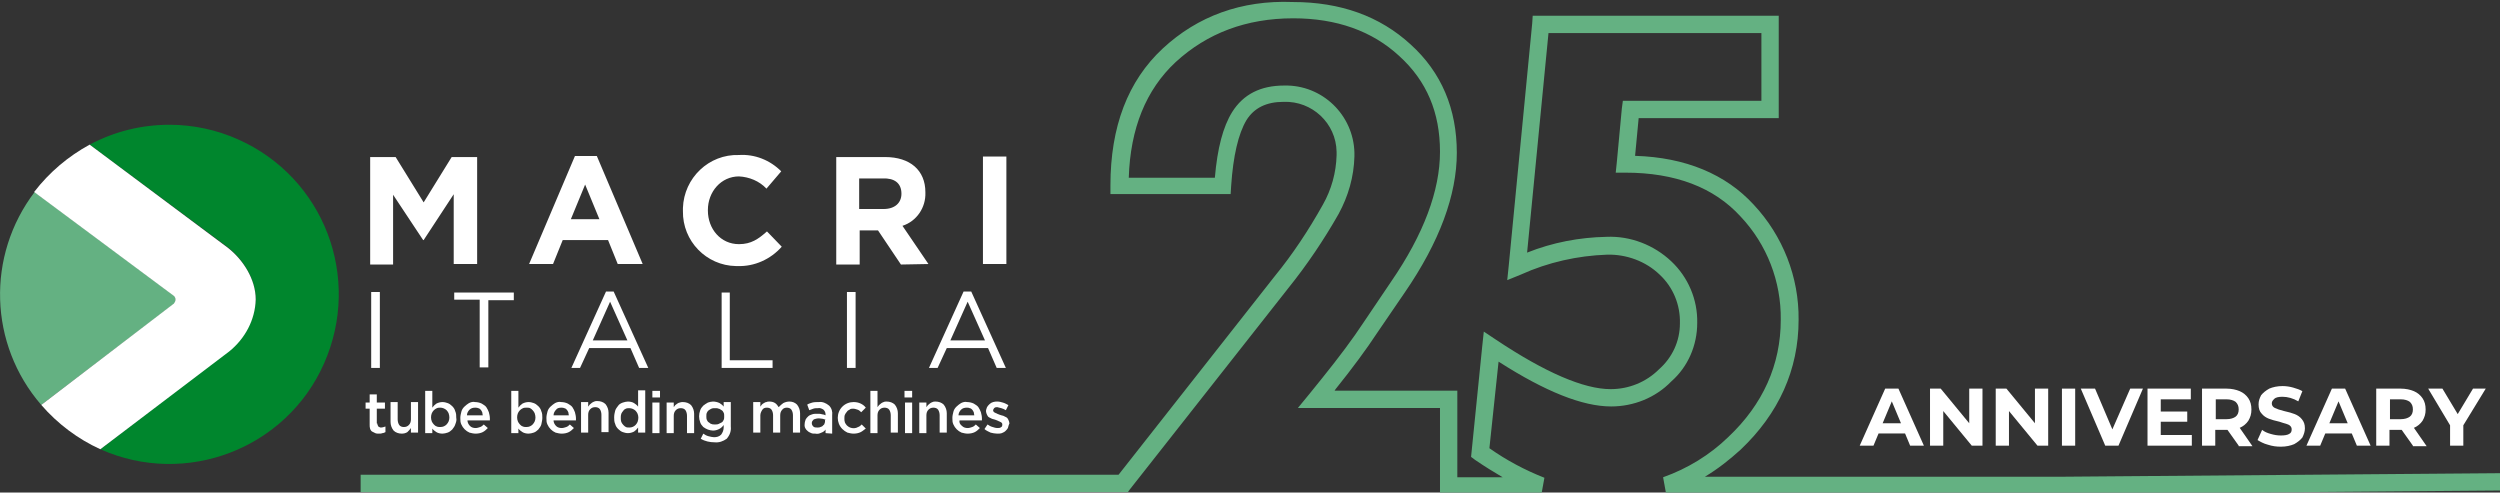 <svg xmlns:xlink="http://www.w3.org/1999/xlink" xmlns="http://www.w3.org/2000/svg" version="1.1" id="Livello_1" x="0px" y="0px" viewBox="0 0 490.8 96.7" style="enable-background: new 0 0 490.8 96.7">
<rect x="0" y="0" width="490.8" height="96.7" fill="#333333" stroke="none"/>
<style type="text/css">
	.st0{enable-background:new    ;}
	.st1{fill:#FFFFFF;}
	.st2{fill:#64B182;}
	.st3{fill:#00862D;}
</style>

<g id="Raggruppa_1676" transform="translate(-652 -97.506)">
	<g class="st0">
		<path class="st1" d="M1026,182.6h-5.2l-1,2.4h-2.7l5-11.2h2.6l5,11.2h-2.7L1026,182.6z M1025.2,180.6l-1.8-4.3l-1.8,4.3H1025.2z" />
		<path class="st1" d="M1041.2,173.8V185h-2.1l-5.6-6.8v6.8h-2.6v-11.2h2.1l5.6,6.8v-6.8H1041.2z" />
		<path class="st1" d="M1054.1,173.8V185h-2.1l-5.6-6.8v6.8h-2.6v-11.2h2.1l5.6,6.8v-6.8H1054.1z" />
		<path class="st1" d="M1056.8,173.8h2.6V185h-2.6V173.8z" />
		<path class="st1" d="M1072.7,173.8l-4.8,11.2h-2.6l-4.8-11.2h2.8l3.4,8l3.5-8H1072.7z" />
		<path class="st1" d="M1082.3,182.9v2.1h-8.7v-11.2h8.5v2.1h-5.9v2.4h5.2v2h-5.2v2.6H1082.3z" />
		<path class="st1" d="M1091.5,185l-2.2-3.1h-0.1h-2.3v3.1h-2.6v-11.2h4.8c1,0,1.9,0.2,2.6,0.5c0.7,0.3,1.3,0.8,1.7,1.4    c0.4,0.6,0.6,1.3,0.6,2.2s-0.2,1.5-0.6,2.2c-0.4,0.6-1,1.1-1.7,1.4l2.5,3.6H1091.5z M1090.9,176.4c-0.4-0.3-1-0.5-1.8-0.5h-2.1    v3.9h2.1c0.8,0,1.4-0.2,1.8-0.5c0.4-0.3,0.6-0.8,0.6-1.4C1091.5,177.2,1091.3,176.8,1090.9,176.4z" />
		<path class="st1" d="M1097.2,184.8c-0.8-0.2-1.5-0.6-2-0.9l0.9-2c0.5,0.4,1,0.6,1.7,0.8c0.7,0.2,1.3,0.3,2,0.3    c0.7,0,1.3-0.1,1.6-0.3c0.4-0.2,0.5-0.5,0.5-0.9c0-0.3-0.1-0.5-0.3-0.7s-0.5-0.3-0.8-0.4c-0.3-0.1-0.8-0.2-1.3-0.4    c-0.9-0.2-1.6-0.4-2.1-0.6c-0.5-0.2-1-0.5-1.4-1c-0.4-0.4-0.6-1-0.6-1.8c0-0.7,0.2-1.2,0.5-1.8c0.4-0.5,0.9-0.9,1.6-1.3    c0.7-0.3,1.6-0.5,2.6-0.5c0.7,0,1.4,0.1,2.1,0.3s1.3,0.4,1.8,0.7l-0.8,2c-1-0.6-2.1-0.9-3.1-0.9c-0.7,0-1.3,0.1-1.6,0.4    s-0.5,0.5-0.5,0.9s0.2,0.7,0.6,0.9c0.4,0.2,1,0.4,1.8,0.6c0.9,0.2,1.6,0.4,2.1,0.6c0.5,0.2,1,0.5,1.4,1s0.6,1,0.6,1.8    c0,0.6-0.2,1.2-0.5,1.8c-0.4,0.5-0.9,0.9-1.6,1.3c-0.7,0.3-1.6,0.5-2.6,0.5C1098.9,185.2,1098.1,185.1,1097.2,184.8z" />
		<path class="st1" d="M1113.7,182.6h-5.2l-1,2.4h-2.7l5-11.2h2.6l5,11.2h-2.7L1113.7,182.6z M1112.9,180.6l-1.8-4.3l-1.8,4.3    H1112.9z" />
		<path class="st1" d="M1125.7,185l-2.2-3.1h-0.1h-2.3v3.1h-2.6v-11.2h4.8c1,0,1.9,0.2,2.6,0.5c0.7,0.3,1.3,0.8,1.7,1.4    c0.4,0.6,0.6,1.3,0.6,2.2s-0.2,1.5-0.6,2.2c-0.4,0.6-1,1.1-1.7,1.4l2.5,3.6H1125.7z M1125.1,176.4c-0.4-0.3-1-0.5-1.8-0.5h-2.1    v3.9h2.1c0.8,0,1.4-0.2,1.8-0.5c0.4-0.3,0.6-0.8,0.6-1.4C1125.7,177.2,1125.5,176.8,1125.1,176.4z" />
		<path class="st1" d="M1135.6,181v4h-2.6v-4l-4.3-7.2h2.8l3,5l3-5h2.5L1135.6,181z" />
	</g>
	<path id="Tracciato_1410" class="st2" d="M880.3,107c-6.9,6.4-10.3,15.4-10.3,26.9l0,1.7h23.6l0.1-1.6c0.4-5.9,1.4-10.2,3-12.9   c1.5-2.4,3.9-3.6,7.3-3.6c5.6-0.2,10.3,4.2,10.4,9.8c0,0.2,0,0.5,0,0.7c-0.1,3.4-1,6.7-2.7,9.7c-2.8,5-5.9,9.7-9.5,14.1l-30.6,38.9   H722.8v3.4h150.7V194l0.3-0.4l31.1-39.5c3.7-4.6,7-9.5,9.9-14.6c1.9-3.5,3-7.3,3.1-11.3c0.2-7.5-5.7-13.7-13.1-13.9   c-0.2,0-0.5,0-0.7,0c-4.6,0-8,1.7-10.2,5.2c-1.8,2.9-2.9,7.1-3.4,12.9h-16.9c0.3-9.7,3.4-17.3,9.2-22.7c6.2-5.7,13.9-8.6,23.1-8.6   c8.5,0,15.5,2.5,20.8,7.4c5.4,4.9,8,11.1,8,18.8c0,7.6-3.2,16.2-9.6,25.5l-5.4,8c-2.1,3.2-4.8,6.8-8.1,10.9c0,0-2.5,3.1-2.5,3.1   l-2.3,2.8h27.9v17h19.9l0.6-3.3c-3.8-1.5-7.4-3.4-10.8-5.8l1.8-17c9.2,5.9,16.5,8.8,22.1,8.8c4.4,0,8.7-1.7,11.8-4.9   c3.3-2.9,5.1-7.1,5.1-11.5c0.1-4.6-1.8-9-5.1-12.1c-3.4-3.2-8-5-12.7-4.8c-5.3,0.1-10.6,1.1-15.6,3.1l4.2-43.1h41.8v13.3h-27.2   l-0.2,1.5l-1,10.7l-0.2,1.9h1.9c9.8,0,17.4,2.9,22.6,8.6c5.2,5.5,8,12.8,7.9,20.3c0,8.8-3.5,16.6-10.3,23c-3.6,3.5-8,6.2-12.8,7.9   l0.6,3.3h77.3l86.7-0.7v-3.4l-86.7,0.7h-69.7c2.5-1.5,4.8-3.3,7-5.3c7.5-7.1,11.4-15.7,11.4-25.5c0.1-8.4-3.1-16.5-8.8-22.6   c-5.5-6-13.4-9.3-23.3-9.6l0.7-7.4h27.5v-20.1h-48.3l-0.1,1.5l-4.6,47.5l-0.3,2.9l2.7-1.1c5.3-2.4,11.1-3.7,16.9-3.9   c3.8-0.1,7.6,1.3,10.3,3.9c2.7,2.5,4.1,6,4,9.6c0,3.5-1.5,6.7-4.1,9c-2.5,2.5-5.9,3.9-9.5,3.9c-5.3,0-12.9-3.3-22.5-9.7l-2.4-1.6   l-0.3,2.8l-2.1,20.8l-0.1,1l0.8,0.6c1.9,1.3,3.7,2.4,5.4,3.4h-8.9v-17h-24.1l0.2-0.3c3.3-4.1,6.1-7.9,8.2-11.1l5.4-7.9   c6.8-9.9,10.2-19.1,10.2-27.4c0-8.6-3-15.8-9.1-21.3c-6-5.5-13.7-8.3-23.1-8.3C895.7,97.5,887.1,100.7,880.3,107" />
	<g id="Raggruppa_1675" transform="translate(446.672 -84.562)">
		<path id="Tracciato_1" class="st1" d="M402.9,212.8h-4.6v21.1h4.6V212.8z M382.3,220.1c0,1.8-1.3,3-3.5,3H374v-6h4.6    C380.9,217,382.3,218,382.3,220.1L382.3,220.1z M387.6,233.9l-5.1-7.5c2.8-0.9,4.6-3.6,4.5-6.5v-0.1c0-4.3-3-6.9-7.9-6.9h-9.6    v21.1h4.6v-6.7h3.6l4.5,6.7L387.6,233.9z M358.8,230.5l-2.9-3c-1.7,1.5-3.1,2.5-5.5,2.5c-3.6,0-6.1-3-6.1-6.6v-0.1    c0-3.6,2.6-6.6,6.1-6.6c2,0.1,4,0.9,5.4,2.4l2.9-3.4c-2.2-2.2-5.2-3.4-8.3-3.2c-5.9-0.2-10.8,4.5-11,10.4c0,0.2,0,0.3,0,0.5v0.1    c-0.1,5.9,4.6,10.7,10.4,10.8c0.1,0,0.3,0,0.4,0C353.4,234.4,356.6,233,358.8,230.5 M323,225.1h-5.6l2.8-6.8L323,225.1z     M331.5,233.9l-9-21.2h-4.3l-9,21.2h4.7l1.9-4.7h8.9l1.9,4.7H331.5z M299,233.9v-21h-5l-5.5,8.9l-5.5-8.9h-5v21.1h4.5v-13.7    l5.9,8.9h0.1l5.9-9v13.7L299,233.9z" />
		<path id="Tracciato_2" class="st1" d="M278.2,254.3h1.7v-14.9h-1.7V254.3z M294.5,239.4v1.5h5v13.3h1.7V241h5v-1.5H294.5z     M347,239.4v14.9h10v-1.5h-8.4v-13.3H347z M371.6,254.3h1.7v-14.9h-1.7V254.3z M325.1,241.3l3.4,7.6h-6.8L325.1,241.3z     M324.3,239.3l-6.8,15h1.7l1.8-3.9h8.1l1.7,3.9h1.8l-6.8-15L324.3,239.3z M395.3,241.3l3.4,7.6h-6.8L395.3,241.3z M394.5,239.3    l-6.8,15h1.7l1.8-3.9h8.1l1.7,3.9h1.8l-6.8-15L394.5,239.3z" />
		<path id="Tracciato_3" class="st1" d="M403.2,266.1c-0.1,0.2-0.3,0.4-0.5,0.6c-0.2,0.2-0.5,0.3-0.7,0.4c-0.3,0.1-0.6,0.1-0.9,0.1    c-0.4,0-0.9-0.1-1.3-0.2c-0.4-0.2-0.9-0.4-1.2-0.7l0.6-0.9c0.3,0.2,0.6,0.4,1,0.5c0.3,0.1,0.6,0.2,1,0.2c0.2,0,0.5,0,0.7-0.2    c0.2-0.1,0.2-0.3,0.2-0.5v0c0-0.1,0-0.2-0.1-0.3c-0.1-0.1-0.2-0.2-0.3-0.2c-0.1-0.1-0.3-0.1-0.4-0.2l-0.5-0.2    c-0.2-0.1-0.4-0.1-0.7-0.2c-0.2-0.1-0.4-0.2-0.6-0.3c-0.2-0.1-0.3-0.3-0.4-0.5c-0.1-0.2-0.2-0.5-0.2-0.7v0c0-0.3,0.1-0.5,0.2-0.8    c0.1-0.2,0.3-0.4,0.5-0.6c0.2-0.2,0.4-0.3,0.7-0.4c0.3-0.1,0.6-0.1,0.8-0.1c0.4,0,0.8,0.1,1.1,0.2c0.4,0.1,0.7,0.3,1.1,0.5l-0.5,1    c-0.3-0.2-0.6-0.3-0.9-0.4c-0.3-0.1-0.5-0.1-0.8-0.2c-0.2,0-0.4,0-0.6,0.2c-0.1,0.1-0.2,0.3-0.2,0.4v0c0,0.1,0,0.2,0.1,0.3    c0.1,0.1,0.2,0.2,0.3,0.2c0.1,0.1,0.3,0.1,0.4,0.2c0.2,0.1,0.3,0.1,0.5,0.2c0.2,0.1,0.4,0.1,0.7,0.2c0.2,0.1,0.4,0.2,0.6,0.3    c0.2,0.1,0.3,0.3,0.4,0.5c0.1,0.2,0.2,0.5,0.2,0.7v0C403.3,265.6,403.3,265.8,403.2,266.1 M396.6,263.6c0-0.2-0.1-0.4-0.1-0.6    c-0.1-0.2-0.2-0.4-0.3-0.5c-0.1-0.1-0.3-0.3-0.5-0.3c-0.2-0.1-0.4-0.1-0.6-0.1c-0.4,0-0.8,0.1-1.1,0.4c-0.3,0.3-0.5,0.7-0.5,1.1    L396.6,263.6z M394.2,265.7c0.3,0.3,0.7,0.4,1.1,0.4c0.3,0,0.6-0.1,0.9-0.2c0.3-0.1,0.5-0.3,0.7-0.5l0.8,0.7    c-0.3,0.3-0.6,0.6-1,0.8c-0.4,0.2-0.9,0.3-1.4,0.3c-0.4,0-0.8-0.1-1.2-0.2c-0.7-0.3-1.3-0.9-1.6-1.6c-0.2-0.4-0.2-0.8-0.2-1.3    c0-0.4,0.1-0.8,0.2-1.2c0.1-0.4,0.3-0.7,0.6-1c0.3-0.3,0.6-0.5,0.9-0.7c0.4-0.2,0.8-0.3,1.2-0.2c0.4,0,0.9,0.1,1.3,0.3    c0.3,0.2,0.7,0.4,0.9,0.7c0.2,0.3,0.4,0.7,0.5,1c0.1,0.4,0.2,0.8,0.2,1.2c0,0.1,0,0.1,0,0.2c0,0.1,0,0.1,0,0.2h-4.4    C393.6,265,393.8,265.4,394.2,265.7 M387.2,267.1h-1.4v-6h1.4v0.9c0.1-0.1,0.2-0.3,0.3-0.4c0.3-0.3,0.6-0.5,0.9-0.6    c0.2-0.1,0.4-0.1,0.6-0.1c0.6,0,1.2,0.2,1.6,0.6c0.4,0.5,0.6,1.1,0.6,1.7v3.8h-1.4v-3.4c0-0.4-0.1-0.8-0.3-1.1    c-0.2-0.3-0.6-0.4-0.9-0.4c-0.4,0-0.7,0.1-1,0.4c-0.3,0.3-0.4,0.7-0.4,1.1L387.2,267.1z M383,261.1h1.4v6H383V261.1z M382.9,258.8    h1.5v1.3h-1.5V258.8z M377.6,267.1h-1.4v-8.3h1.4v3.2c0.1-0.1,0.2-0.3,0.3-0.4c0.3-0.3,0.6-0.5,0.9-0.6c0.2-0.1,0.4-0.1,0.6-0.1    c0.6,0,1.2,0.2,1.6,0.6c0.4,0.5,0.6,1.1,0.6,1.7v3.8h-1.4v-3.4c0-0.4-0.1-0.8-0.3-1.1c-0.2-0.3-0.6-0.4-0.9-0.4    c-0.4,0-0.7,0.1-1,0.4c-0.3,0.3-0.4,0.7-0.4,1.1L377.6,267.1z M374.3,266.9c-0.4,0.2-0.9,0.3-1.4,0.3c-0.4,0-0.8-0.1-1.2-0.2    c-0.4-0.2-0.7-0.4-1-0.7c-0.6-0.6-0.9-1.4-0.9-2.2c0-0.8,0.3-1.6,0.9-2.2c0.6-0.6,1.4-0.9,2.2-0.9c0.5,0,1,0.1,1.4,0.3    c0.4,0.2,0.7,0.4,1,0.8l-0.9,0.9c-0.2-0.2-0.4-0.4-0.7-0.5c-0.3-0.1-0.6-0.2-0.9-0.2c-0.2,0-0.5,0-0.7,0.2    c-0.2,0.1-0.4,0.2-0.5,0.4c-0.2,0.2-0.3,0.4-0.4,0.6c-0.1,0.2-0.1,0.5-0.1,0.7c0,0.3,0,0.5,0.1,0.8c0.1,0.2,0.2,0.4,0.4,0.6    c0.2,0.2,0.4,0.3,0.6,0.4c0.5,0.2,1.1,0.2,1.6-0.1c0.3-0.1,0.5-0.3,0.7-0.5l0.8,0.8C375,266.4,374.7,266.7,374.3,266.9     M367.5,264.5c-0.2-0.1-0.4-0.1-0.6-0.2c-0.2,0-0.5-0.1-0.8-0.1c-0.4,0-0.7,0.1-1,0.2c-0.2,0.2-0.4,0.4-0.4,0.7v0    c0,0.3,0.1,0.5,0.3,0.7c0.2,0.2,0.5,0.2,0.8,0.2c0.2,0,0.4,0,0.6-0.1c0.2-0.1,0.4-0.1,0.5-0.3c0.1-0.1,0.3-0.2,0.3-0.4    c0.1-0.2,0.1-0.3,0.1-0.5V264.5z M367.4,267.1v-0.7c-0.2,0.3-0.5,0.5-0.8,0.6c-0.4,0.2-0.8,0.3-1.2,0.2c-0.3,0-0.6,0-0.8-0.1    c-0.2-0.1-0.5-0.2-0.7-0.4c-0.4-0.3-0.7-0.8-0.6-1.4v0c0-0.3,0.1-0.6,0.2-0.9c0.1-0.2,0.3-0.4,0.5-0.6c0.2-0.2,0.5-0.3,0.8-0.4    c0.3-0.1,0.6-0.1,1-0.1c0.3,0,0.6,0,0.9,0.1c0.2,0,0.5,0.1,0.7,0.2v-0.1c0-0.4-0.1-0.7-0.4-1c-0.3-0.2-0.7-0.4-1.1-0.3    c-0.3,0-0.6,0-0.9,0.1c-0.3,0.1-0.5,0.2-0.8,0.3l-0.4-1.1c0.3-0.2,0.7-0.3,1-0.4c0.4-0.1,0.8-0.1,1.3-0.1c0.7-0.1,1.4,0.2,2,0.7    c0.5,0.5,0.7,1.2,0.6,1.9v3.6L367.4,267.1z M359.1,261.2c0.4-0.2,0.8-0.3,1.2-0.3c0.6,0,1.1,0.2,1.5,0.6c0.4,0.5,0.6,1.1,0.6,1.7    v3.8H361v-3.4c0-0.4-0.1-0.8-0.3-1.1c-0.2-0.3-0.6-0.4-0.9-0.4c-0.3,0-0.7,0.1-0.9,0.4c-0.3,0.3-0.4,0.7-0.4,1.1v3.4h-1.4v-3.4    c0-0.4-0.1-0.8-0.3-1.1c-0.2-0.3-0.6-0.4-0.9-0.4c-0.4,0-0.7,0.1-0.9,0.4c-0.2,0.3-0.4,0.7-0.4,1.1v3.4h-1.4v-6h1.4v0.9    c0.1-0.1,0.2-0.3,0.3-0.4c0.1-0.1,0.2-0.2,0.4-0.3c0.2-0.1,0.3-0.2,0.5-0.2c0.2-0.1,0.4-0.1,0.6-0.1c0.4,0,0.8,0.1,1.1,0.3    c0.3,0.2,0.5,0.5,0.7,0.8C358.5,261.7,358.8,261.4,359.1,261.2 M347.4,263.1c-0.1-0.2-0.2-0.4-0.4-0.5c-0.2-0.1-0.4-0.3-0.6-0.3    c-0.2-0.1-0.4-0.1-0.7-0.1c-0.2,0-0.5,0-0.7,0.1c-0.2,0.1-0.4,0.2-0.5,0.3c-0.2,0.1-0.3,0.3-0.4,0.5c-0.1,0.2-0.1,0.4-0.1,0.7    c0,0.2,0,0.5,0.1,0.7c0.1,0.2,0.2,0.4,0.4,0.5c0.2,0.1,0.3,0.3,0.5,0.3c0.2,0.1,0.4,0.1,0.7,0.1c0.2,0,0.5,0,0.7-0.1    c0.2-0.1,0.4-0.2,0.6-0.3c0.2-0.1,0.3-0.3,0.4-0.5c0.1-0.2,0.1-0.4,0.1-0.7C347.5,263.5,347.5,263.3,347.4,263.1 M348,268.2    c-0.7,0.5-1.5,0.8-2.4,0.7c-0.9,0-1.9-0.2-2.7-0.7l0.5-1c0.3,0.2,0.6,0.4,1,0.5c0.4,0.1,0.8,0.2,1.1,0.2c0.5,0,1-0.1,1.4-0.5    c0.3-0.4,0.5-0.9,0.5-1.4v-0.5c-0.2,0.3-0.5,0.6-0.9,0.8c-0.4,0.2-0.8,0.3-1.2,0.3c-0.3,0-0.7-0.1-1-0.2c-0.3-0.1-0.6-0.3-0.9-0.5    c-0.3-0.3-0.5-0.6-0.6-0.9c-0.3-0.8-0.3-1.6,0-2.4c0.1-0.3,0.3-0.6,0.6-0.9c0.3-0.2,0.5-0.4,0.9-0.6c0.3-0.1,0.7-0.2,1-0.2    c0.4,0,0.9,0.1,1.3,0.3c0.3,0.2,0.6,0.4,0.8,0.7v-0.9h1.4v4.8C348.9,266.7,348.6,267.5,348,268.2 M337.6,267.1h-1.4v-6h1.4v0.9    c0.1-0.1,0.2-0.3,0.3-0.4c0.1-0.1,0.3-0.2,0.4-0.3c0.2-0.1,0.3-0.2,0.5-0.2c0.2-0.1,0.4-0.1,0.6-0.1c0.6,0,1.2,0.2,1.6,0.6    c0.4,0.5,0.6,1.1,0.6,1.7v3.8h-1.4v-3.4c0-0.4-0.1-0.8-0.3-1.1c-0.2-0.3-0.6-0.4-0.9-0.4c-0.4,0-0.7,0.1-1,0.4    c-0.3,0.3-0.4,0.7-0.4,1.1L337.6,267.1z M333.4,261.1h1.4v6h-1.4V261.1z M333.4,258.8h1.5v1.3h-1.5V258.8z M330.5,263.3    c-0.1-0.2-0.2-0.4-0.4-0.6c-0.3-0.3-0.8-0.5-1.2-0.5c-0.2,0-0.5,0-0.7,0.1c-0.2,0.1-0.4,0.2-0.5,0.4c-0.2,0.2-0.3,0.4-0.4,0.6    c-0.1,0.3-0.1,0.5-0.1,0.8c0,0.3,0,0.5,0.1,0.8c0.1,0.2,0.2,0.4,0.4,0.6c0.2,0.2,0.3,0.3,0.5,0.4c0.2,0.1,0.4,0.1,0.7,0.1    c0.5,0,0.9-0.2,1.2-0.5c0.2-0.2,0.3-0.4,0.4-0.6C330.7,264.3,330.7,263.8,330.5,263.3 M330.6,267v-1c-0.2,0.3-0.5,0.6-0.8,0.8    c-0.4,0.2-0.8,0.3-1.2,0.3c-0.4,0-0.7-0.1-1-0.2c-0.3-0.1-0.6-0.3-0.9-0.6c-0.3-0.3-0.5-0.6-0.6-1c-0.2-0.4-0.2-0.9-0.2-1.3    c0-0.5,0.1-0.9,0.2-1.3c0.1-0.4,0.4-0.7,0.6-1c0.2-0.3,0.6-0.5,0.9-0.6c0.3-0.1,0.7-0.2,1-0.2c0.4,0,0.9,0.1,1.2,0.3    c0.3,0.2,0.6,0.4,0.8,0.7v-3.2h1.4v8.3L330.6,267z M320.8,267h-1.4v-6h1.4v0.9c0.1-0.1,0.2-0.3,0.3-0.4c0.3-0.3,0.6-0.5,0.9-0.6    c0.2-0.1,0.4-0.1,0.6-0.1c0.6,0,1.2,0.2,1.6,0.6c0.4,0.5,0.6,1.1,0.6,1.7v3.8h-1.4v-3.4c0-0.4-0.1-0.8-0.3-1.1    c-0.2-0.3-0.6-0.4-0.9-0.4c-0.4,0-0.7,0.1-1,0.4c-0.3,0.3-0.4,0.7-0.4,1.1V267z M317,263.6c0-0.2-0.1-0.4-0.1-0.6    c-0.1-0.2-0.2-0.4-0.3-0.5c-0.1-0.1-0.3-0.3-0.5-0.3c-0.2-0.1-0.4-0.1-0.6-0.1c-0.4,0-0.8,0.1-1,0.4c-0.3,0.3-0.5,0.7-0.5,1.1    L317,263.6z M314.5,265.7c0.3,0.3,0.7,0.4,1.1,0.4c0.3,0,0.6-0.1,0.9-0.2c0.3-0.1,0.5-0.3,0.7-0.5l0.8,0.7c-0.3,0.3-0.6,0.6-1,0.8    c-0.4,0.2-0.9,0.3-1.4,0.3c-0.4,0-0.8-0.1-1.2-0.2c-0.7-0.3-1.3-0.9-1.6-1.6c-0.2-0.4-0.2-0.8-0.2-1.3c0-0.4,0.1-0.8,0.2-1.2    c0.1-0.4,0.3-0.7,0.6-1c0.3-0.3,0.6-0.5,0.9-0.7c0.4-0.2,0.8-0.3,1.2-0.2c0.4,0,0.9,0.1,1.3,0.3c0.3,0.2,0.7,0.4,0.9,0.7    c0.2,0.3,0.4,0.7,0.5,1c0.1,0.4,0.2,0.8,0.2,1.2c0,0.1,0,0.1,0,0.2s0,0.1,0,0.2h-4.4C314,265,314.2,265.4,314.5,265.7     M310.3,263.2c-0.1-0.2-0.2-0.4-0.4-0.6c-0.2-0.2-0.3-0.3-0.5-0.4c-0.2-0.1-0.4-0.1-0.7-0.1c-0.2,0-0.5,0-0.7,0.1    c-0.2,0.1-0.4,0.2-0.6,0.4c-0.2,0.2-0.3,0.4-0.4,0.6c-0.2,0.5-0.2,1.1,0,1.6c0.1,0.2,0.2,0.4,0.4,0.6c0.2,0.2,0.3,0.3,0.6,0.4    c0.2,0.1,0.4,0.1,0.7,0.1c0.5,0,0.9-0.2,1.2-0.5c0.2-0.2,0.3-0.4,0.4-0.6C310.5,264.3,310.5,263.8,310.3,263.2 M311.6,265.4    c-0.1,0.4-0.4,0.7-0.6,1c-0.3,0.3-0.6,0.5-0.9,0.6c-0.3,0.1-0.7,0.2-1,0.2c-0.4,0-0.9-0.1-1.2-0.3c-0.3-0.2-0.6-0.4-0.8-0.7l0,0.9    h-1.4v-8.3h1.4v3.3c0.2-0.3,0.5-0.6,0.8-0.8c0.4-0.2,0.8-0.3,1.2-0.3c0.4,0,0.7,0.1,1,0.2c0.3,0.1,0.6,0.3,0.9,0.6    c0.3,0.3,0.5,0.6,0.6,1c0.2,0.4,0.2,0.9,0.2,1.3C311.8,264.5,311.7,264.9,311.6,265.4 M300.1,263.6c0-0.2-0.1-0.4-0.1-0.6    c-0.1-0.2-0.2-0.4-0.3-0.5c-0.1-0.1-0.3-0.3-0.5-0.3c-0.2-0.1-0.4-0.1-0.6-0.1c-0.4,0-0.8,0.1-1.1,0.4c-0.3,0.3-0.5,0.7-0.5,1.1    L300.1,263.6z M297.6,265.7c0.3,0.3,0.7,0.4,1.1,0.4c0.3,0,0.6-0.1,0.9-0.2c0.3-0.1,0.5-0.3,0.7-0.5l0.8,0.7    c-0.3,0.3-0.6,0.6-1,0.8c-0.4,0.2-0.9,0.3-1.4,0.3c-0.4,0-0.8-0.1-1.2-0.2c-0.7-0.3-1.3-0.9-1.6-1.6c-0.2-0.4-0.2-0.8-0.2-1.3    c0-0.4,0.1-0.8,0.2-1.2c0.1-0.4,0.3-0.7,0.6-1c0.3-0.3,0.6-0.5,0.9-0.7c0.4-0.2,0.8-0.3,1.2-0.2c0.4,0,0.9,0.1,1.3,0.3    c0.3,0.2,0.7,0.4,0.9,0.7c0.2,0.3,0.4,0.7,0.5,1c0.1,0.4,0.2,0.8,0.2,1.2c0,0.1,0,0.1,0,0.2c0,0.1,0,0.1,0,0.2h-4.4    C297.1,265,297.3,265.4,297.6,265.7 M293.4,263.2c-0.1-0.2-0.2-0.4-0.4-0.6c-0.3-0.3-0.8-0.5-1.2-0.5c-0.2,0-0.5,0-0.7,0.1    c-0.2,0.1-0.4,0.2-0.6,0.4c-0.2,0.2-0.3,0.4-0.4,0.6c-0.2,0.5-0.2,1.1,0,1.6c0.1,0.2,0.2,0.4,0.4,0.6c0.2,0.2,0.3,0.3,0.6,0.4    c0.2,0.1,0.4,0.1,0.7,0.1c0.5,0,0.9-0.2,1.2-0.5c0.2-0.2,0.3-0.4,0.4-0.6C293.6,264.3,293.6,263.8,293.4,263.2 M294.7,265.4    c-0.1,0.4-0.4,0.7-0.6,1c-0.3,0.3-0.6,0.5-0.9,0.6c-0.3,0.1-0.7,0.2-1,0.2c-0.4,0-0.9-0.1-1.2-0.3c-0.3-0.2-0.6-0.4-0.8-0.7l0,0.9    h-1.4v-8.3h1.4v3.3c0.2-0.3,0.5-0.6,0.8-0.8c0.4-0.2,0.8-0.3,1.2-0.3c0.4,0,0.7,0.1,1,0.2c0.3,0.1,0.6,0.3,0.9,0.6    c0.3,0.3,0.5,0.6,0.6,1c0.2,0.4,0.2,0.9,0.2,1.3C295,264.5,294.9,264.9,294.7,265.4 M286,261h1.4v6H286v-0.9    c-0.2,0.3-0.4,0.5-0.7,0.8c-0.3,0.2-0.7,0.3-1.1,0.3c-0.6,0-1.2-0.2-1.6-0.6c-0.4-0.5-0.6-1.1-0.6-1.7V261h1.4v3.4    c0,0.4,0.1,0.8,0.3,1.1c0.2,0.3,0.6,0.4,0.9,0.4c0.4,0,0.7-0.1,1-0.4c0.3-0.3,0.4-0.7,0.4-1.1V261z M279.4,265.2    c0,0.2,0.1,0.4,0.2,0.6c0.2,0.1,0.3,0.2,0.5,0.2c0.3,0,0.6-0.1,0.9-0.2v1.1c-0.2,0.1-0.4,0.2-0.6,0.2c-0.2,0.1-0.5,0.1-0.7,0.1    c-0.2,0-0.5,0-0.7-0.1c-0.2-0.1-0.4-0.2-0.6-0.3c-0.2-0.1-0.3-0.3-0.4-0.5c-0.1-0.3-0.1-0.6-0.1-0.8v-3.2h-0.8v-1.2h0.8v-1.6h1.4    v1.6h1.6v1.2h-1.6V265.2z" />
		<g id="Raggruppa_1" transform="translate(205.328 206.562)">
			<path id="Tracciato_4" class="st3" d="M33.3,0c-5.5,0-10.8,1.3-15.7,3.9l27.2,20.2c2.9,2.3,5.4,6.2,5.4,10.1     c-0.2,4-2.1,7.7-5.3,10.2L19.7,63.7c16.8,7.5,36.5-0.1,43.9-16.8C71.1,30,63.6,10.4,46.8,2.9C42.6,1,37.9,0,33.3,0L33.3,0z" />
			<path id="Tracciato_5" class="st2" d="M34.5,34.3c0-0.3-0.2-0.7-0.4-0.8L6.8,13.2C-2.7,25.7-2.2,43.1,8.1,55l26-19.8     C34.4,35,34.5,34.7,34.5,34.3z" />
			<path id="Tracciato_6" class="st1" d="M50.2,34.3c0-4-2.5-7.8-5.4-10.1L17.6,3.9c-4.2,2.3-7.9,5.4-10.9,9.3l27.3,20.3     c0.5,0.3,0.6,1,0.2,1.5c-0.1,0.1-0.1,0.2-0.2,0.2L8.1,55c3.2,3.7,7.2,6.7,11.6,8.7L45,44.5C48.1,42,50.1,38.3,50.2,34.3z" />
		</g>
	</g>
</g>
</svg>